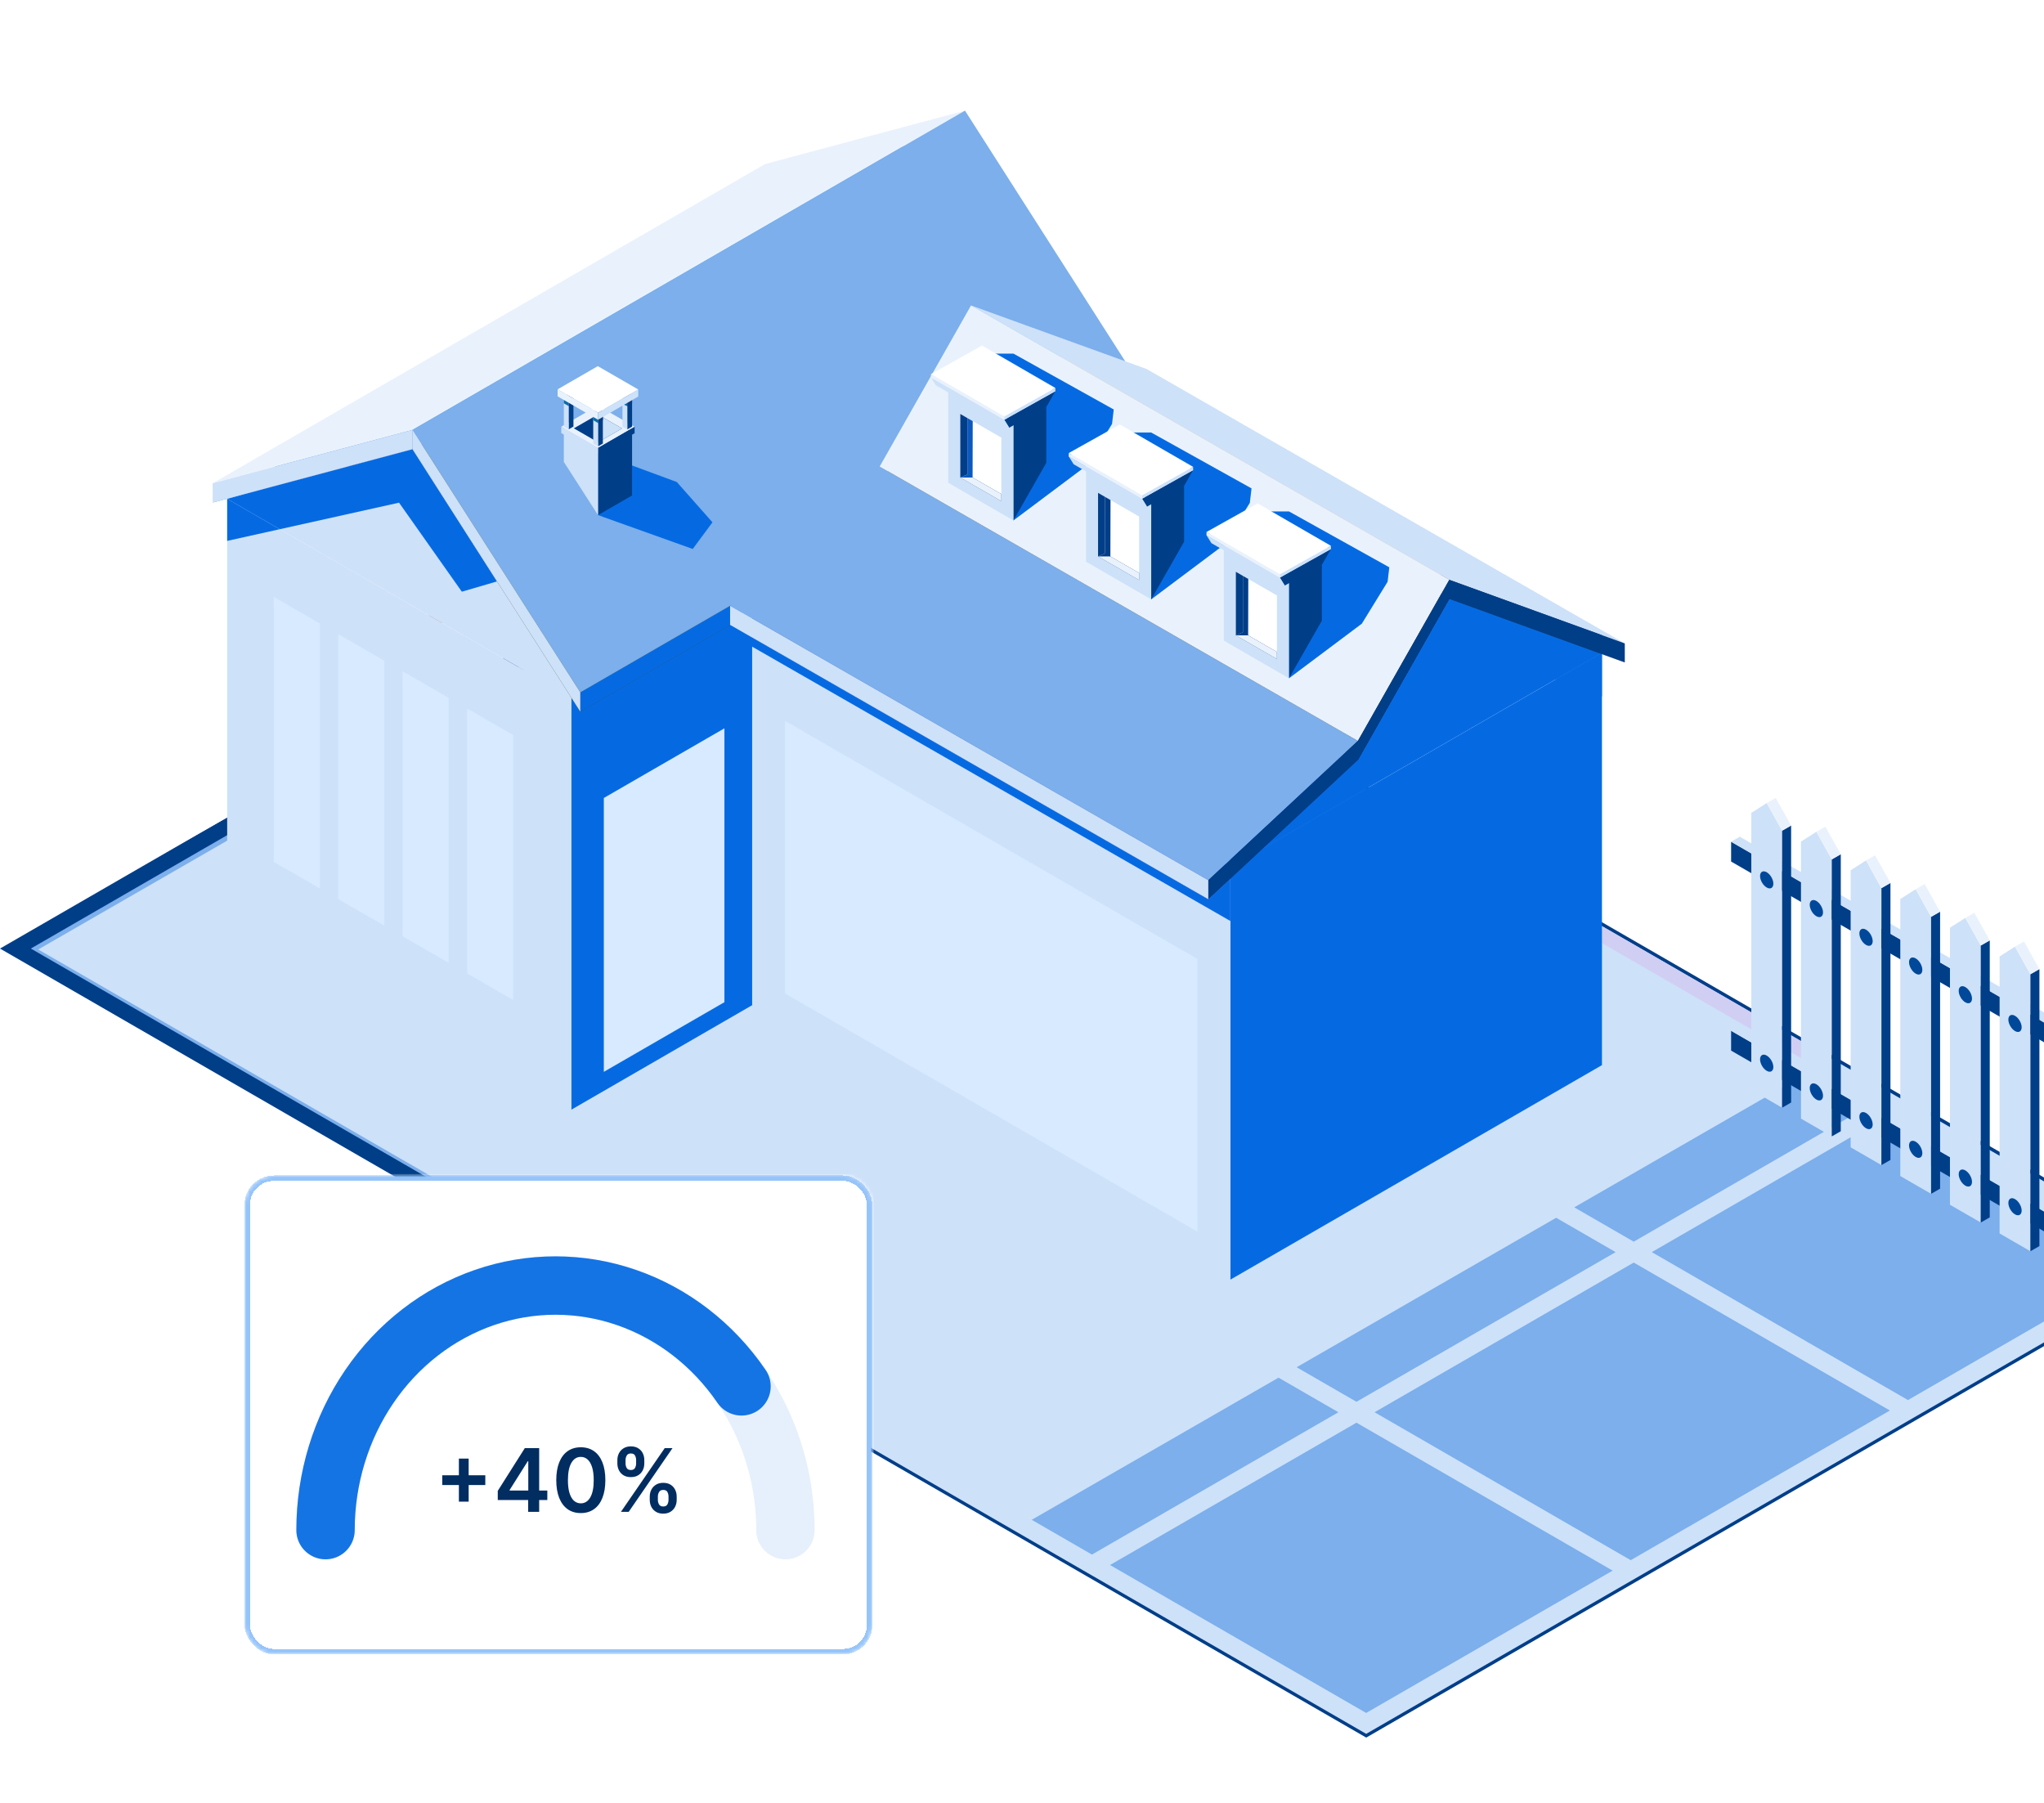 <svg width="560" height="494" viewBox="0 0 560 494" fill="none" xmlns="http://www.w3.org/2000/svg">
<path d="M374.306 476L600 345.668L225.695 129.522L0 259.852L374.306 476Z" fill="#003E88"/>
<path d="M591.557 345.669L225.699 134.4L8.447 259.851L374.308 471.124L591.557 345.669Z" fill="#7CAFEB"/>
<path d="M304.116 428.726L371.637 389.735L441.819 430.262L374.296 469.253L304.116 428.726ZM226.466 305.905L288.738 341.865L221.218 380.855L158.944 344.894L226.466 305.905ZM435.194 257.292L369.653 295.138L307.381 259.178L372.922 221.331L435.194 257.292ZM452.552 343.01L518.091 305.162L588.272 345.689L522.73 383.536L452.552 343.01ZM447.596 345.872L517.777 386.397L446.772 427.4L376.593 386.874L447.596 345.872ZM374.608 298L440.147 260.152L513.135 302.301L447.596 340.148L374.608 298ZM293.694 339.003L231.42 303.043L302.426 262.04L364.698 298L293.694 339.003ZM366.683 386.874L299.16 425.865L226.172 383.718L293.694 344.725L366.683 386.874ZM298.649 341.865L369.653 300.861L442.641 343.01L371.637 384.012L298.649 341.865ZM440.178 254.444L440.163 254.42L440.149 254.429L372.922 215.606L149.033 344.894L374.296 474.977L598.184 345.689L440.178 254.444Z" fill="#CDE1F9"/>
<path d="M62.601 187.598V192.075C62.741 193.314 63.671 194.609 65.444 195.622C67.866 197.03 71.159 197.565 73.946 197.143C75.127 196.974 76.226 196.636 77.127 196.101L127.628 166.931C128.952 166.2 129.571 165.187 129.628 164.143L129.655 159.78L126.446 160.034C123.012 158.204 118.029 158.034 115.129 159.723L72.34 184.417L65.276 188.499L65.135 187.598H62.601Z" fill="#C7784C"/>
<path d="M62.601 187.598V192.075C62.741 193.314 63.671 194.609 65.444 195.622C67.866 197.03 71.159 197.565 73.946 197.143V184.417H72.34L65.276 188.499L65.135 187.598H62.601Z" fill="#DFCFB5"/>
<path d="M77.126 191.888L127.64 162.718C130.633 160.989 130.257 157.97 126.801 155.975V155.973C123.344 153.978 118.116 153.762 115.122 155.49L64.609 184.66C61.615 186.389 61.991 189.408 65.448 191.404C68.904 193.399 74.133 193.616 77.126 191.888Z" fill="white"/>
<path d="M304.606 180.875L304.59 180.847L304.573 180.855L226.429 135.729L10.473 260.101L281.905 416.783L497.86 292.412L304.606 180.875Z" fill="#CDE1F9"/>
<path d="M497.861 252.304L438.893 218.252V179.201L445.148 181.467L438.89 177.876V173.976L397.054 153.482L396.886 153.777L314.132 106.299L310.346 104.928V102.207L264.38 30.302L247.36 40.137L209.623 50.21L58.262 137.674L62.357 136.581L62.237 136.651V163.755L10.474 193.646V120.38L226.44 -4L497.861 152.674V252.304Z" fill="white"/>
<path d="M497.861 286.179L438.894 252.127V217.746L497.861 251.797V286.179ZM10.474 253.297V193.139L62.237 163.249V200.268V223.944L10.474 253.297Z" fill="white"/>
<path d="M497.86 292.395L438.893 258.357V253.703L440.149 254.429L440.164 254.42L440.178 254.443L497.86 287.755V292.395Z" fill="url(#paint0_linear_7041_897)"/>
<path d="M156.523 191.099L62.237 136.652L213.596 49.188L307.883 103.636L156.523 191.099Z" fill="#CDE1F9"/>
<path d="M156.523 303.996V191.099L307.882 103.636V216.533L156.523 303.996Z" fill="#056AE2"/>
<path d="M198.468 274.545L165.432 293.623V218.6L198.468 199.523V274.545Z" fill="#D7EAFF"/>
<path d="M62.237 249.549V136.653L156.523 191.099V303.996L62.237 249.549Z" fill="#CDE1F9"/>
<path d="M75.012 163.528V236.115L87.635 243.389V170.8L75.012 163.528Z" fill="#D7EAFF"/>
<path d="M92.67 173.718V246.305L105.291 253.579V180.991L92.67 173.718Z" fill="#D7EAFF"/>
<path d="M110.327 183.908V256.496L122.95 263.769V191.182L110.327 183.908Z" fill="#D7EAFF"/>
<path d="M127.985 194.098V266.684L140.607 273.958V201.371L127.985 194.098Z" fill="#D7EAFF"/>
<path d="M337.084 237.561L206.068 162.394L307.877 103.629L438.893 178.797L337.084 237.561Z" fill="#056AE2"/>
<path d="M337.084 350.55V237.562L438.893 178.799V291.785L337.084 350.55Z" fill="#056AE2"/>
<path d="M206.068 275.382V162.396L337.084 237.562V350.55L206.068 275.382Z" fill="#CDE1F9"/>
<path d="M328.052 337.389L215.099 272.164V197.487L328.052 262.713V337.389Z" fill="#D7EAFF"/>
<path d="M181.789 190.613L176.633 184.765L200.099 171.204L206.068 174.629V177.161L181.789 190.613Z" fill="#056AE2"/>
<path d="M206.068 177.161V174.629L206.079 174.636L206.08 177.155L206.068 177.161Z" fill="#013BA1"/>
<path d="M58.261 137.675L113.018 123.058L264.379 35.594L209.622 50.211L58.261 137.675Z" fill="#5598E9"/>
<path d="M158.986 194.962L113.018 123.057L264.378 35.593L310.345 107.498L158.986 194.962Z" fill="#3F461D"/>
<path d="M310.347 102.207V107.498L158.987 194.962V189.67L310.347 102.207Z" fill="#056AE2"/>
<path d="M126.531 162.093L109.328 137.704L76.644 144.973L62.237 136.653L64.904 135.903L113.019 123.06L136.171 159.274L126.531 162.093Z" fill="#056AE2"/>
<path d="M62.241 148.174L62.237 136.651L76.644 144.971L62.241 148.174Z" fill="#056AE2"/>
<path d="M64.904 135.903L112.808 122.443L113.018 122.774V123.059L64.904 135.903Z" fill="#073CAE"/>
<path d="M58.261 132.383L113.018 117.768L264.379 30.303L209.622 44.919L58.261 132.383Z" fill="#E9F2FC"/>
<path d="M158.986 189.671L113.018 117.767L264.378 30.302L310.345 102.208L158.986 189.671Z" fill="#7CAFEB"/>
<path d="M189.79 150.387L163.847 141.114L163.85 124.076L185.426 132.043L195.198 143.085L189.79 150.387Z" fill="#056AE2"/>
<path d="M163.848 122.757L154.468 117.341L163.79 111.958L173.169 117.375L163.848 122.757Z" fill="#CDE1F9"/>
<path d="M163.85 122.707L153.774 116.887L163.786 111.105L173.863 116.924L163.85 122.707Z" fill="#E9F2FC"/>
<path d="M163.851 124.456L173.864 118.673V116.923L163.851 122.706V124.456Z" fill="#003E88"/>
<path d="M153.774 118.637L163.85 124.456V122.706L153.774 116.886V118.637Z" fill="#CDE1F9"/>
<path d="M170.429 117.363L163.836 121.18L163.815 121.157L157.22 117.342L163.792 113.548L163.815 113.571L170.429 117.363Z" fill="#003E88"/>
<path d="M170.429 117.363L163.835 121.18L163.814 121.157V113.571L170.429 117.363Z" fill="#CDE1F9"/>
<path d="M163.847 141.113L173.169 135.731V117.375L163.847 122.757V141.113Z" fill="#003E88"/>
<path d="M154.47 126.539L163.848 141.113V122.757L154.47 117.341V126.539Z" fill="#CDE1F9"/>
<path d="M163.852 113.075L162.528 112.309L163.843 111.55L165.168 112.314L163.852 113.075Z" fill="#CDE1F9"/>
<path d="M163.853 122.261L165.168 121.502V112.314L163.853 113.075V122.261Z" fill="#003E88"/>
<path d="M162.528 121.497L163.852 122.261V113.075L162.528 112.309V121.497Z" fill="#CDE1F9"/>
<path d="M163.853 113.075L162.96 112.559L163.838 112.055L164.739 112.563L163.853 113.075Z" fill="#096EA8"/>
<path d="M163.862 115.894L163.853 115.888V113.076L164.738 112.565L165.164 112.804V115.145L163.862 115.894Z" fill="#093B7D"/>
<path d="M163.852 115.888L162.533 115.12V112.803L162.959 112.56L163.852 113.076V115.888Z" fill="#096EA8"/>
<path d="M171.858 108.447L170.533 107.683L171.848 106.922L173.174 107.687L171.858 108.447Z" fill="#CDE1F9"/>
<path d="M171.857 117.633L173.174 116.874V107.686L171.857 108.447V117.633Z" fill="#003E88"/>
<path d="M170.533 116.869L171.858 117.633V108.447L170.533 107.682V116.869Z" fill="#CDE1F9"/>
<path d="M171.858 108.447L170.958 107.929L171.535 107.591L172.429 108.117L171.858 108.447Z" fill="#096EA8"/>
<path d="M171.857 111.272V108.448L172.428 108.118L173.174 108.556V110.512L171.857 111.272Z" fill="#093B7D"/>
<path d="M171.852 111.273L170.545 110.666V108.171L170.958 107.929L171.858 108.447V111.271L171.852 111.273Z" fill="#096EA8"/>
<path d="M155.794 108.423L154.468 107.659L155.785 106.899L157.109 107.664L155.794 108.423Z" fill="#CDE1F9"/>
<path d="M155.794 117.611L157.109 116.851V107.664L155.794 108.424V117.611Z" fill="#003E88"/>
<path d="M154.468 116.846L155.794 117.611V108.423L154.468 107.659V116.846Z" fill="#CDE1F9"/>
<path d="M155.794 108.423L155.205 108.084L156.092 107.566L156.676 107.914L155.794 108.423Z" fill="#096EA8"/>
<path d="M155.794 111.246V108.424L156.676 107.915L157.105 108.172V110.513L155.794 111.246Z" fill="#093B7D"/>
<path d="M155.79 111.247L154.476 110.486V108.508L155.205 108.085L155.794 108.424V111.245L155.79 111.247Z" fill="#096EA8"/>
<path d="M163.854 113.061L152.771 106.66L163.784 100.301L174.867 106.7L163.854 113.061Z" fill="white"/>
<path d="M163.855 114.987L174.868 108.626V106.701L163.855 113.062V114.987Z" fill="#CDE1F9"/>
<path d="M152.771 108.587L163.854 114.987V113.062L152.771 106.662V108.587Z" fill="#E9F2FC"/>
<path d="M331.042 246.331L200.026 171.163L241.009 133.011L372.025 208.18L331.042 246.331Z" fill="#5598E9"/>
<path d="M314.13 106.299L266.035 88.883L397.052 164.051L445.146 181.467L314.13 106.299Z" fill="#DDB79B"/>
<path d="M397.053 164.051L372.025 208.18L241.009 133.012L266.036 88.883L397.053 164.051Z" fill="#433E44"/>
<path d="M337.088 252.302L337.084 240.707V252.193L337.088 252.189V252.302Z" fill="#02288E"/>
<path d="M337.088 252.302L206.08 177.155V174.637L331.042 246.331L337.084 240.707V252.3" fill="#056AE2"/>
<path d="M206.08 165.527V162.458L206.291 162.337L208.282 163.479L206.08 165.527Z" fill="#02288E"/>
<path d="M206.08 162.458V162.216L206.291 162.337L206.08 162.458Z" fill="#0852BE"/>
<path d="M331.042 246.331L206.08 174.637V165.527L208.282 163.478L337.088 237.362L337.084 240.707L331.042 246.331Z" fill="#073CAE"/>
<path d="M345.977 232.431L372.026 208.18L397.055 164.051L394.824 162.771L397.055 164.051L438.464 179.047L426.149 186.155L397.055 175.632L374.021 216.242L345.977 232.431Z" fill="#056AE2"/>
<path d="M337.088 252.189V240.703L345.976 232.431L374.02 216.242L372.025 219.761L337.088 252.189ZM438.889 190.764L426.148 186.155L438.463 179.047L438.889 179.201V190.764Z" fill="#056AE2"/>
<path d="M337.088 240.703V237.363L337.084 230.045L364.99 204.143L372.025 208.18L345.976 232.431L337.088 240.703Z" fill="#033093"/>
<path d="M438.889 177.877L396.885 153.778L397.053 153.483L438.889 173.977V177.877Z" fill="url(#paint1_linear_7041_897)"/>
<path d="M438.889 179.203L438.463 179.049L397.054 164.053L394.823 162.773L397.054 158.841L394.761 157.525L396.885 153.78L438.889 177.879V179.203Z" fill="#073962"/>
<path d="M372.026 208.18L364.99 204.142L368.46 200.92L372.026 202.966L394.824 162.771L397.054 164.051L372.026 208.18Z" fill="#02132B"/>
<path d="M337.084 252.194V240.708L337.088 240.704V252.19L337.084 252.194Z" fill="#000D5A"/>
<path d="M337.084 240.709V237.363L337.088 237.365V240.705L337.084 240.709Z" fill="#00136E"/>
<path d="M331.042 241.12L200.026 165.95L241.009 127.801L372.025 202.969L331.042 241.12Z" fill="#7CAFEB"/>
<path d="M314.13 101.085L266.035 83.67L397.052 158.838L445.146 176.253L314.13 101.085Z" fill="#CDE1F9"/>
<path d="M397.053 158.839L372.025 202.966L241.009 127.8L266.036 83.671L397.053 158.839Z" fill="#E9F2FC"/>
<path d="M113.018 117.767V123.058L58.261 137.675V132.383L113.018 117.767Z" fill="#CDE1F9"/>
<path d="M113.018 117.766V123.057L158.986 194.962V189.67L113.018 117.766Z" fill="#CDE1F9"/>
<path d="M445.147 181.467V176.254L397.054 158.838L372.025 202.967L331.042 241.118V246.331L372.025 208.18L397.054 164.051L445.147 181.467Z" fill="#003E88"/>
<path d="M331.042 246.331V241.118L200.026 165.949V171.162L331.042 246.331Z" fill="#CDE1F9"/>
<path d="M277.651 142.578V115.614L270.255 111.34L268.716 96.868H277.651L305.137 112.174L304.67 116.136L297.616 127.612L277.651 142.578Z" fill="#056AE2"/>
<path d="M286.666 111.495V126.786L277.651 142.578V115.614L286.666 111.495Z" fill="#003E88"/>
<path d="M277.651 142.578L259.78 132.249V105.287L277.651 115.614V142.578Z" fill="#CDE1F9"/>
<path d="M275.149 115.005L255.057 103.392L269.049 95.565L289.143 107.177L275.149 115.005Z" fill="#E9F2FC"/>
<path d="M275.149 114.112L255.057 102.498L269.049 94.671L289.143 106.283L275.149 114.112Z" fill="white"/>
<path d="M276.494 117.168L286.667 111.494L289.143 107.178L275.149 115.006L276.494 117.168Z" fill="#003E88"/>
<path d="M255.057 103.393L256.401 105.555L276.494 117.168L275.149 115.006L255.057 103.393Z" fill="#CDE1F9"/>
<path d="M275.149 115.005V114.11L289.143 106.281V107.177L275.149 115.005Z" fill="#CDE1F9"/>
<path d="M275.149 115.005V114.11L255.057 102.497V103.393L275.149 115.005Z" fill="#E9F2FC"/>
<path d="M261.369 131.8V110.406L276.066 118.888V140.281L261.369 131.8Z" fill="#CDE1F9"/>
<path d="M263.091 113.398V130.808L274.343 137.292V119.882L263.091 113.398Z" fill="white"/>
<path d="M265.03 114.517V129.983L274.343 135.346V137.292L263.091 130.809V113.398L265.03 114.517Z" fill="#003E88"/>
<path d="M265.03 129.983L263.091 130.809L274.343 137.292V135.346L265.03 129.983Z" fill="#E9F2FC"/>
<path d="M266.463 130.809H263.091L265.03 129.982V114.517L266.501 115.363L266.463 130.809Z" fill="#0C59BE"/>
<path d="M315.399 164.195L308.991 142.257L306.464 118.485H315.399L342.885 133.791L342.418 137.754L335.363 149.229L315.399 164.195Z" fill="#056AE2"/>
<path d="M324.414 133.111V148.403L315.4 164.195V137.233L324.414 133.111Z" fill="#003E88"/>
<path d="M315.4 164.195L297.528 153.866V126.904L315.4 137.233V164.195Z" fill="#CDE1F9"/>
<path d="M312.898 136.625L292.804 125.013L306.798 117.185L326.89 128.799L312.898 136.625Z" fill="#E9F2FC"/>
<path d="M312.898 135.728L292.804 124.115L306.798 116.288L326.89 127.9L312.898 135.728Z" fill="white"/>
<path d="M314.24 138.787L324.414 133.112L326.889 128.798L312.897 136.624L314.24 138.787Z" fill="#003E88"/>
<path d="M292.804 125.012L294.147 127.173L314.241 138.787L312.898 136.624L292.804 125.012Z" fill="#CDE1F9"/>
<path d="M312.897 136.625V135.729L326.889 127.902V128.799L312.897 136.625Z" fill="#CDE1F9"/>
<path d="M312.898 136.625V135.729L292.804 124.117V125.013L312.898 136.625Z" fill="#E9F2FC"/>
<path d="M299.115 153.42V132.026L313.813 140.507V161.901L299.115 153.42Z" fill="#CDE1F9"/>
<path d="M300.838 135.016V152.426L312.09 158.91V141.5L300.838 135.016Z" fill="white"/>
<path d="M302.777 136.135V151.602L312.09 156.964V158.91L300.838 152.427V135.016L302.777 136.135Z" fill="#003E88"/>
<path d="M302.777 151.602L300.838 152.427L312.09 158.91V156.964L302.777 151.602Z" fill="#E9F2FC"/>
<path d="M300.838 152.427H304.211L304.25 136.981L302.777 136.135V151.602L300.838 152.427Z" fill="#003E88"/>
<path d="M353.148 185.814L346.739 163.876L344.211 140.104H353.148L380.632 155.41L380.165 159.373L373.108 170.848L353.148 185.814Z" fill="#056AE2"/>
<path d="M362.162 154.731V170.023L353.148 185.814V158.852L362.162 154.731Z" fill="#003E88"/>
<path d="M353.149 185.814L335.277 175.486V148.523L353.149 158.852V185.814Z" fill="#CDE1F9"/>
<path d="M350.644 158.243L330.551 146.63L344.545 138.803L364.637 150.416L350.644 158.243Z" fill="#E9F2FC"/>
<path d="M350.644 157.348L330.551 145.735L344.545 137.908L364.637 149.521L350.644 157.348Z" fill="white"/>
<path d="M351.987 160.406L362.161 154.732L364.636 150.417L350.643 158.244L351.987 160.406Z" fill="#003E88"/>
<path d="M330.551 146.631L331.895 148.793L351.988 160.406L350.644 158.243L330.551 146.631Z" fill="#CDE1F9"/>
<path d="M350.643 158.243V157.347L364.636 149.521V150.416L350.643 158.243Z" fill="#CDE1F9"/>
<path d="M350.644 158.243V157.347L330.551 145.734V146.63L350.644 158.243Z" fill="#E9F2FC"/>
<path d="M336.862 175.038V153.643L351.56 162.125V183.518L336.862 175.038Z" fill="#CDE1F9"/>
<path d="M338.585 156.636V174.044L349.837 180.529V163.119L338.585 156.636Z" fill="white"/>
<path d="M340.524 157.754V173.221L349.836 178.583V180.529L338.585 174.046V156.634L340.524 157.754Z" fill="#003E88"/>
<path d="M340.524 173.221L338.585 174.046L349.836 180.529V178.583L340.524 173.221Z" fill="#E9F2FC"/>
<path d="M338.585 174.045H341.959L341.996 158.599L340.524 157.753V173.22L338.585 174.045Z" fill="#003E88"/>
<path d="M579.717 296.901L474.277 236.014V230.59L579.717 291.477V296.901Z" fill="#003E88"/>
<path d="M582.101 290.102L579.717 291.477L474.277 230.589L476.662 229.215L582.101 290.102Z" fill="#CDE1F9"/>
<path d="M579.717 348.693L474.277 287.807V282.383L579.717 343.269V348.693Z" fill="#003E88"/>
<path d="M582.101 341.894L579.717 343.269L474.277 282.382L476.662 281.007L582.101 341.894Z" fill="#CDE1F9"/>
<path d="M488.25 303.446L479.812 298.573V222.689L484.031 219.991L488.25 227.561V303.446Z" fill="#CDE1F9"/>
<path d="M488.25 303.446L490.718 302.029V226.145L488.25 227.561V303.446Z" fill="#003E88"/>
<path d="M488.251 227.561L490.718 226.145L486.5 218.577L484.031 219.991L488.251 227.561Z" fill="#E9F2FC"/>
<path d="M485.852 242.087C485.852 243.241 485.037 243.706 484.031 243.125C483.024 242.545 482.209 241.138 482.209 239.984C482.209 238.829 483.024 238.364 484.031 238.945C485.037 239.526 485.852 240.933 485.852 242.087Z" fill="#004899"/>
<path d="M485.852 292.305C485.852 293.46 485.037 293.924 484.031 293.343C483.024 292.761 482.209 291.355 482.209 290.2C482.209 289.047 483.024 288.583 484.031 289.163C485.037 289.743 485.852 291.15 485.852 292.305Z" fill="#004899"/>
<path d="M501.854 311.31L493.418 306.438V230.554L497.636 227.858L501.854 235.426V311.31Z" fill="#CDE1F9"/>
<path d="M501.854 311.31L504.322 309.894V234.01L501.854 235.426V311.31Z" fill="#003E88"/>
<path d="M501.854 235.426L504.321 234.011L500.103 226.441L497.636 227.858L501.854 235.426Z" fill="#E9F2FC"/>
<path d="M499.458 249.95C499.458 251.105 498.643 251.571 497.637 250.989C496.63 250.409 495.815 249.002 495.815 247.847C495.815 246.694 496.63 246.228 497.637 246.809C498.643 247.391 499.458 248.797 499.458 249.95Z" fill="#004899"/>
<path d="M499.458 300.17C499.458 301.325 498.643 301.79 497.637 301.209C496.63 300.629 495.815 299.223 495.815 298.068C495.815 296.913 496.63 296.448 497.637 297.029C498.643 297.609 499.458 299.017 499.458 300.17Z" fill="#004899"/>
<path d="M515.46 319.175L507.023 314.302V238.419L511.242 235.722L515.46 243.292V319.175Z" fill="#CDE1F9"/>
<path d="M515.46 319.175L517.929 317.758V241.875L515.46 243.292V319.175Z" fill="#003E88"/>
<path d="M515.46 243.291L517.929 241.874L513.71 234.306L511.242 235.721L515.46 243.291Z" fill="#E9F2FC"/>
<path d="M513.064 257.817C513.064 258.971 512.248 259.437 511.242 258.856C510.236 258.276 509.419 256.868 509.419 255.713C509.419 254.56 510.236 254.094 511.242 254.676C512.248 255.256 513.064 256.663 513.064 257.817Z" fill="#004899"/>
<path d="M513.064 308.037C513.064 309.192 512.248 309.656 511.242 309.076C510.236 308.493 509.419 307.087 509.419 305.932C509.419 304.777 510.236 304.313 511.242 304.893C512.248 305.475 513.064 306.882 513.064 308.037Z" fill="#004899"/>
<path d="M529.066 327.042L520.629 322.17V246.285L524.848 243.588L529.066 251.157V327.042Z" fill="#CDE1F9"/>
<path d="M529.065 327.042L531.534 325.626V249.741L529.065 251.157V327.042Z" fill="#003E88"/>
<path d="M529.065 251.157L531.534 249.741L527.315 242.173L524.847 243.588L529.065 251.157Z" fill="#E9F2FC"/>
<path d="M526.669 265.683C526.669 266.838 525.852 267.304 524.847 266.722C523.841 266.141 523.025 264.735 523.025 263.581C523.025 262.425 523.841 261.961 524.847 262.542C525.852 263.122 526.669 264.528 526.669 265.683Z" fill="#004899"/>
<path d="M526.669 315.902C526.669 317.057 525.852 317.522 524.847 316.941C523.841 316.361 523.025 314.954 523.025 313.799C523.025 312.645 523.841 312.18 524.847 312.761C525.852 313.341 526.669 314.747 526.669 315.902Z" fill="#004899"/>
<path d="M542.671 334.907L534.233 330.034V254.151L538.453 251.454L542.671 259.022V334.907Z" fill="#CDE1F9"/>
<path d="M542.671 334.907L545.14 333.49V257.608L542.671 259.022V334.907Z" fill="#003E88"/>
<path d="M542.67 259.022L545.139 257.608L540.92 250.038L538.452 251.454L542.67 259.022Z" fill="#E9F2FC"/>
<path d="M540.274 273.548C540.274 274.702 539.457 275.167 538.453 274.587C537.446 274.007 536.631 272.598 536.631 271.444C536.631 270.29 537.446 269.825 538.453 270.405C539.457 270.987 540.274 272.394 540.274 273.548Z" fill="#004899"/>
<path d="M540.274 323.769C540.274 324.923 539.457 325.387 538.453 324.807C537.446 324.225 536.631 322.819 536.631 321.665C536.631 320.51 537.446 320.046 538.453 320.627C539.457 321.207 540.274 322.614 540.274 323.769Z" fill="#004899"/>
<path d="M556.274 342.771L547.838 337.901V262.016L552.056 259.319L556.274 266.888V342.771Z" fill="#CDE1F9"/>
<path d="M556.274 342.771L558.743 341.357V265.472L556.274 266.888V342.771Z" fill="#003E88"/>
<path d="M556.275 266.887L558.744 265.472L554.525 257.903L552.057 259.319L556.275 266.887Z" fill="#E9F2FC"/>
<path d="M553.88 281.415C553.88 282.568 553.064 283.034 552.057 282.453C551.052 281.873 550.236 280.467 550.236 279.312C550.236 278.158 551.052 277.691 552.057 278.274C553.064 278.854 553.88 280.26 553.88 281.415Z" fill="#004899"/>
<path d="M553.88 331.632C553.88 332.787 553.064 333.252 552.057 332.67C551.052 332.09 550.236 330.684 550.236 329.529C550.236 328.374 551.052 327.91 552.057 328.491C553.064 329.071 553.88 330.477 553.88 331.632Z" fill="#004899"/>
<g filter="url(#filter0_d_7041_897)">
<mask id="mask0_7041_897" style="mask-type:alpha" maskUnits="userSpaceOnUse" x="67" y="312" width="172" height="132">
<rect x="67.75" y="312.75" width="170.5" height="129.716" rx="7.25" fill="white" stroke="#95C4FA" stroke-width="1.5"/>
</mask>
<g mask="url(#mask0_7041_897)">
<mask id="mask1_7041_897" style="mask-type:alpha" maskUnits="userSpaceOnUse" x="58" y="294" width="196" height="153">
<rect x="58.133" y="294.25" width="195.052" height="151.935" rx="10" fill="#130F26"/>
</mask>
<g mask="url(#mask1_7041_897)">
<rect x="41.709" y="285.01" width="243.487" height="365.186" fill="white"/>
</g>
<path d="M215.186 409.165C215.186 400.366 213.556 391.654 210.39 383.525C207.224 375.396 202.583 368.01 196.733 361.789C190.883 355.567 183.938 350.632 176.295 347.265C168.651 343.898 160.459 342.165 152.186 342.165C143.912 342.165 135.72 343.898 128.077 347.265C120.433 350.632 113.488 355.567 107.638 361.789C101.788 368.01 97.147 375.396 93.981 383.525C90.815 391.654 89.186 400.366 89.186 409.165" stroke="#E6F0FC" stroke-width="16" stroke-linecap="round" stroke-linejoin="round"/>
<path d="M89.186 409.165C89.186 395.016 93.397 381.23 101.217 369.783C109.038 358.337 120.064 349.817 132.717 345.444C145.371 341.072 159.001 341.072 171.654 345.444C184.307 349.817 195.334 358.337 203.154 369.783" stroke="#1574E4" stroke-width="16" stroke-linecap="round" stroke-linejoin="round"/>
<path d="M125.723 401.37V389.574H128.399V401.37H125.723ZM121.164 396.81V394.134H132.959V396.81H121.164ZM136.374 400.926V398.412L143.781 386.71H145.877V390.29H144.599L139.613 398.191V398.327H149.951V400.926H136.374ZM144.701 404.165V400.159L144.735 399.034V386.71H147.718V404.165H144.701ZM159.126 404.497C157.722 404.497 156.518 404.142 155.512 403.432C154.512 402.716 153.742 401.685 153.203 400.338C152.669 398.986 152.401 397.358 152.401 395.455C152.407 393.551 152.677 391.932 153.211 390.597C153.751 389.256 154.521 388.233 155.521 387.529C156.526 386.824 157.728 386.472 159.126 386.472C160.524 386.472 161.725 386.824 162.731 387.529C163.737 388.233 164.507 389.256 165.041 390.597C165.58 391.938 165.85 393.557 165.85 395.455C165.85 397.364 165.58 398.995 165.041 400.347C164.507 401.693 163.737 402.722 162.731 403.432C161.731 404.142 160.529 404.497 159.126 404.497ZM159.126 401.83C160.217 401.83 161.078 401.293 161.708 400.219C162.345 399.139 162.663 397.551 162.663 395.455C162.663 394.068 162.518 392.904 162.228 391.96C161.938 391.017 161.529 390.307 161.001 389.83C160.472 389.347 159.847 389.105 159.126 389.105C158.041 389.105 157.183 389.645 156.552 390.725C155.921 391.799 155.603 393.375 155.597 395.455C155.592 396.847 155.731 398.017 156.015 398.966C156.305 399.915 156.714 400.631 157.242 401.114C157.771 401.591 158.399 401.83 159.126 401.83ZM178.014 400.892V399.972C178.014 399.296 178.156 398.674 178.441 398.105C178.73 397.537 179.151 397.08 179.702 396.733C180.253 396.387 180.921 396.213 181.705 396.213C182.512 396.213 183.188 396.387 183.733 396.733C184.279 397.074 184.691 397.529 184.969 398.097C185.253 398.665 185.395 399.29 185.395 399.972V400.892C185.395 401.568 185.253 402.191 184.969 402.759C184.685 403.327 184.267 403.784 183.716 404.131C183.171 404.478 182.5 404.651 181.705 404.651C180.909 404.651 180.236 404.478 179.685 404.131C179.134 403.784 178.716 403.327 178.432 402.759C178.154 402.191 178.014 401.568 178.014 400.892ZM180.239 399.972V400.892C180.239 401.341 180.347 401.753 180.563 402.128C180.779 402.503 181.159 402.691 181.705 402.691C182.256 402.691 182.634 402.506 182.838 402.137C183.048 401.762 183.154 401.347 183.154 400.892V399.972C183.154 399.517 183.054 399.103 182.855 398.728C182.656 398.347 182.273 398.157 181.705 398.157C181.171 398.157 180.793 398.347 180.571 398.728C180.35 399.103 180.239 399.517 180.239 399.972ZM169.142 390.904V389.983C169.142 389.301 169.287 388.676 169.577 388.108C169.867 387.54 170.287 387.085 170.838 386.745C171.389 386.398 172.057 386.225 172.841 386.225C173.642 386.225 174.316 386.398 174.861 386.745C175.412 387.085 175.827 387.54 176.105 388.108C176.384 388.676 176.523 389.301 176.523 389.983V390.904C176.523 391.585 176.381 392.21 176.097 392.779C175.818 393.341 175.404 393.793 174.852 394.134C174.301 394.475 173.631 394.645 172.841 394.645C172.04 394.645 171.364 394.475 170.813 394.134C170.267 393.793 169.852 393.338 169.568 392.77C169.284 392.202 169.142 391.58 169.142 390.904ZM171.384 389.983V390.904C171.384 391.358 171.489 391.773 171.699 392.148C171.915 392.517 172.296 392.702 172.841 392.702C173.387 392.702 173.762 392.517 173.966 392.148C174.176 391.773 174.281 391.358 174.281 390.904V389.983C174.281 389.529 174.182 389.114 173.983 388.739C173.784 388.358 173.404 388.168 172.841 388.168C172.301 388.168 171.923 388.358 171.708 388.739C171.492 389.12 171.384 389.534 171.384 389.983ZM170.114 404.165L182.114 386.71H184.244L172.244 404.165H170.114Z" fill="#022D61"/>
<g filter="url(#filter1_d_7041_897)">
<rect x="67.75" y="312.75" width="170.5" height="129.716" rx="7.25" stroke="#95C4FA" stroke-width="1.5" shape-rendering="crispEdges"/>
</g>
</g>
</g>
<defs>
<filter id="filter0_d_7041_897" x="27" y="282" width="252" height="211.216" filterUnits="userSpaceOnUse" color-interpolation-filters="sRGB">
<feFlood flood-opacity="0" result="BackgroundImageFix"/>
<feColorMatrix in="SourceAlpha" type="matrix" values="0 0 0 0 0 0 0 0 0 0 0 0 0 0 0 0 0 0 127 0" result="hardAlpha"/>
<feOffset dy="10"/>
<feGaussianBlur stdDeviation="20"/>
<feComposite in2="hardAlpha" operator="out"/>
<feColorMatrix type="matrix" values="0 0 0 0 0.008 0 0 0 0 0.176 0 0 0 0 0.38 0 0 0 0.2 0"/>
<feBlend mode="normal" in2="BackgroundImageFix" result="effect1_dropShadow_7041_897"/>
<feBlend mode="normal" in="SourceGraphic" in2="effect1_dropShadow_7041_897" result="shape"/>
</filter>
<filter id="filter1_d_7041_897" x="17" y="262" width="272" height="231.216" filterUnits="userSpaceOnUse" color-interpolation-filters="sRGB">
<feFlood flood-opacity="0" result="BackgroundImageFix"/>
<feColorMatrix in="SourceAlpha" type="matrix" values="0 0 0 0 0 0 0 0 0 0 0 0 0 0 0 0 0 0 127 0" result="hardAlpha"/>
<feOffset/>
<feGaussianBlur stdDeviation="25"/>
<feComposite in2="hardAlpha" operator="out"/>
<feColorMatrix type="matrix" values="0 0 0 0 0.02 0 0 0 0 0.416 0 0 0 0 0.886 0 0 0 0.2 0"/>
<feBlend mode="normal" in2="BackgroundImageFix" result="effect1_dropShadow_7041_897"/>
<feBlend mode="normal" in="SourceGraphic" in2="effect1_dropShadow_7041_897" result="shape"/>
</filter>
<linearGradient id="paint0_linear_7041_897" x1="254.167" y1="92.132" x2="254.167" y2="223.704" gradientUnits="userSpaceOnUse">
<stop stop-color="#E8E6F9"/>
<stop offset="1" stop-color="#D1CEF3"/>
</linearGradient>
<linearGradient id="paint1_linear_7041_897" x1="254.167" y1="92.132" x2="254.167" y2="223.705" gradientUnits="userSpaceOnUse">
<stop stop-color="#0850A1"/>
<stop offset="1" stop-color="#074CA1"/>
</linearGradient>
</defs>
</svg>
